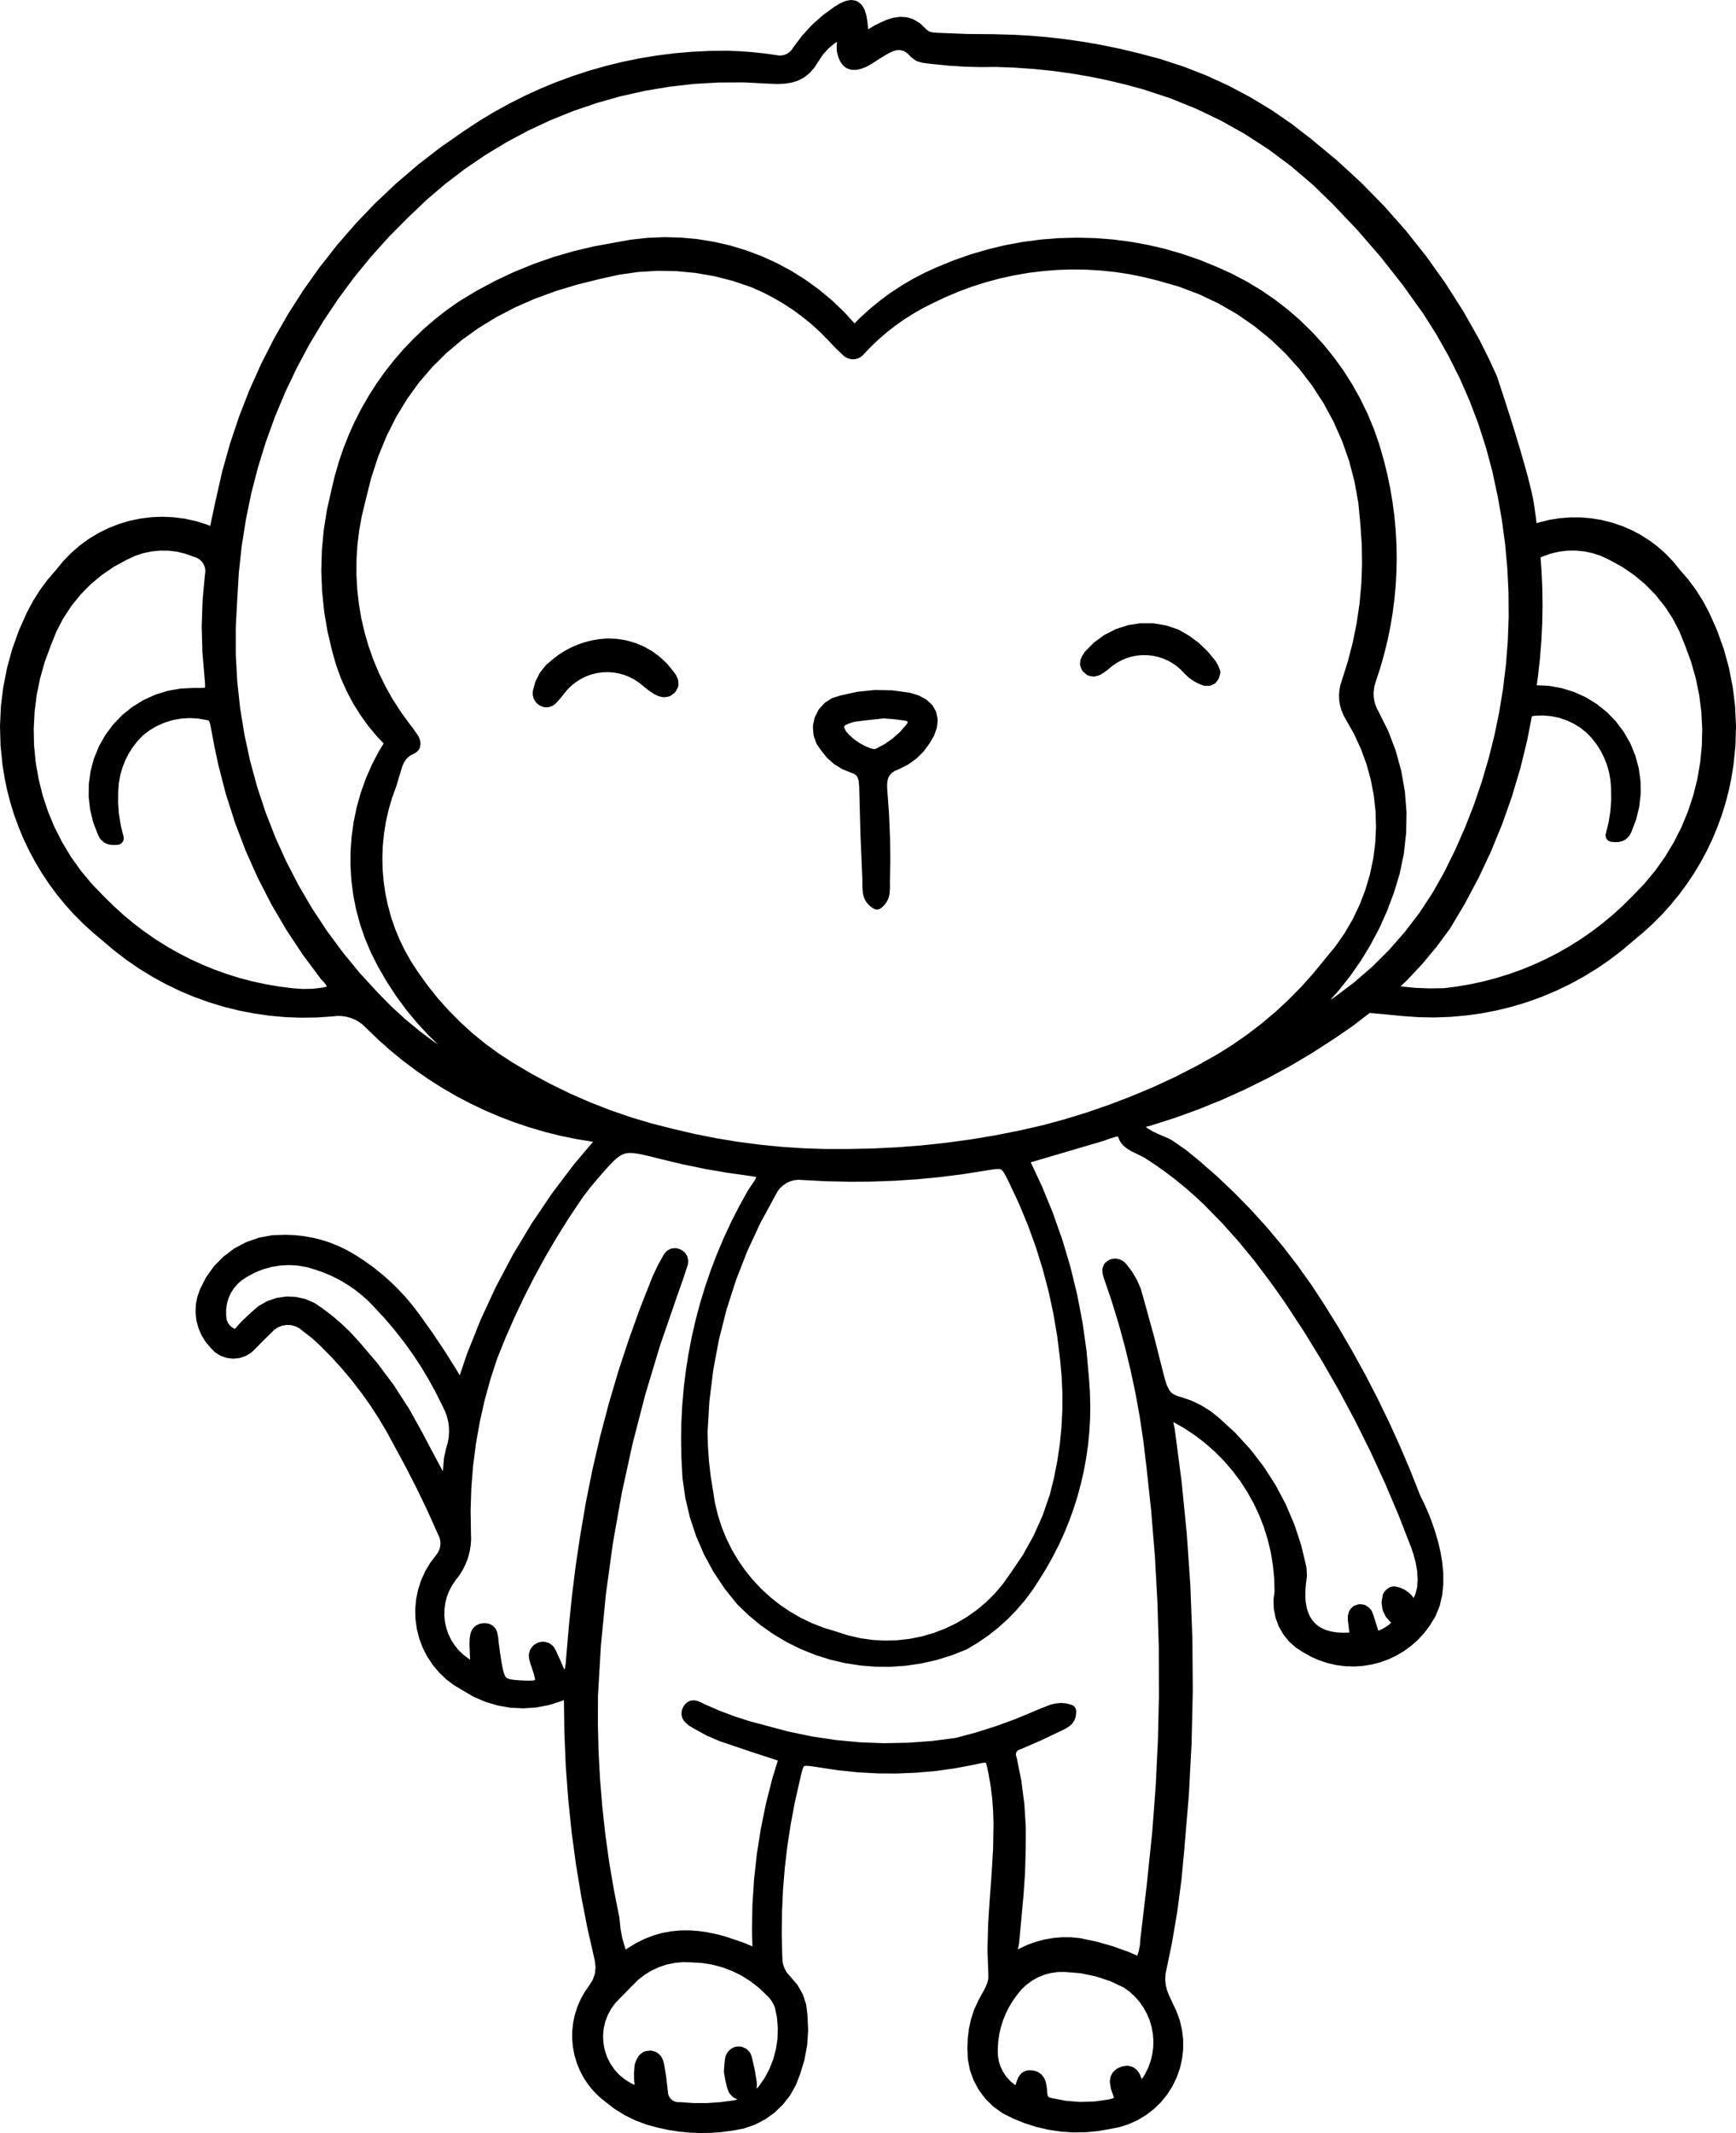 <svg viewBox="73.376 67.308 53.248 65.39" height="65.390mm" width="53.248mm" xmlns:xlink="http://www.w3.org/1999/xlink" xmlns="http://www.w3.org/2000/svg">
    <path d="M123.124,96.444L122.75,96.73L122.741,96.737L122.354,97.002L122.345,97.007L121.946,97.251L121.937,97.257L121.527,97.48L121.518,97.484L121.097,97.686L121.088,97.69L120.659,97.869L120.649,97.873L120.211,98.03L120.201,98.033L119.756,98.167L119.746,98.17L119.294,98.281L119.285,98.283L118.827,98.372L118.817,98.374L118.354,98.438L118.344,98.439L117.878,98.48L117.868,98.481L117.398,98.498L117.388,98.499L116.917,98.491L116.907,98.491L116.434,98.459L116.428,98.458L115.998,98.417L115.388,98.362L114.879,98.751L114.871,98.758L114.279,99.165L114.274,99.167L113.625,99.586L113.619,99.59L112.956,99.983L112.949,99.987L112.272,100.355L112.265,100.358L111.575,100.7L111.568,100.703L110.866,101.02L110.859,101.023L110.145,101.312L110.138,101.315L109.413,101.578L109.406,101.58L108.67,101.815L108.657,101.819L108.561,101.843L108.521,101.854L108.592,101.91L108.732,101.991L108.889,102.066L109.19,102.196L109.199,102.2L109.288,102.244L109.314,102.258L109.747,102.555L109.76,102.565L110.166,102.898L110.172,102.902L110.718,103.381L110.724,103.387L111.25,103.886L111.255,103.892L111.762,104.41L111.767,104.416L112.253,104.954L112.258,104.959L112.723,105.515L112.728,105.521L113.171,106.095L113.175,106.101L113.597,106.692L113.601,106.698L114,107.306L114.002,107.31L114.434,108.005L114.437,108.01L114.849,108.715L114.851,108.72L115.246,109.436L115.248,109.44L115.624,110.166L115.625,110.17L115.983,110.905L115.985,110.91L116.323,111.654L116.325,111.659L116.645,112.411L116.646,112.416L116.942,113.166L116.993,113.265L116.996,113.27L117.056,113.395L117.058,113.399L117.133,113.566L117.136,113.571L117.221,113.774L117.223,113.78L117.312,114.014L117.314,114.021L117.402,114.281L117.405,114.29L117.486,114.571L117.489,114.582L117.559,114.879L117.561,114.891L117.613,115.199L117.615,115.214L117.645,115.528L117.646,115.546L117.647,115.861L117.646,115.882L117.614,116.193L117.61,116.219L117.539,116.521L117.53,116.549L117.415,116.836L117.4,116.867L117.236,117.134L117.225,117.15L117.065,117.363L117.052,117.378L116.875,117.57L116.861,117.584L116.669,117.754L116.655,117.766L116.45,117.916L116.434,117.927L116.216,118.056L116.2,118.065L115.973,118.172L115.955,118.179L115.72,118.264L115.703,118.27L115.461,118.333L115.443,118.336L115.196,118.376L115.177,118.378L114.928,118.395L114.909,118.395L114.658,118.388L114.639,118.387L114.389,118.356L114.37,118.353L114.122,118.298L114.103,118.293L113.858,118.213L113.84,118.207L113.601,118.102L113.584,118.093L113.352,117.963L113.341,117.957L113.127,117.818L113.102,117.798L112.917,117.631L112.896,117.607L112.742,117.415L112.725,117.388L112.604,117.175L112.591,117.146L112.506,116.916L112.498,116.886L112.45,116.645L112.446,116.612L112.438,116.363L112.439,116.331L112.47,116.093L112.459,115.699L112.419,115.287L112.352,114.883L112.26,114.503L112.139,114.115L111.996,113.75L111.829,113.395L111.628,113.037L111.416,112.71L111.181,112.397L110.914,112.089L110.635,111.808L110.334,111.542L110.011,111.297L109.674,111.076L109.365,110.902L109.378,110.973L109.404,111.09L109.407,111.107L109.616,112.701L109.617,112.707L109.776,114.306L109.777,114.312L109.888,115.915L109.888,115.921L109.949,117.525L109.95,117.532L109.962,119.138L109.962,119.144L109.925,120.749L109.925,120.755L109.84,122.36L109.839,122.366L109.705,123.969L109.705,123.971L109.614,124.939L109.613,124.946L109.486,125.911L109.485,125.918L109.322,126.877L109.321,126.884L109.125,127.822L109.117,127.991L109.133,128.161L109.173,128.325L109.239,128.488L109.347,128.721L109.457,128.952L109.464,128.97L109.559,129.233L109.566,129.255L109.629,129.525L109.633,129.547L109.666,129.821L109.667,129.844L109.667,130.119L109.666,130.142L109.635,130.414L109.631,130.436L109.57,130.705L109.563,130.727L109.471,130.988L109.462,131.009L109.339,131.26L109.328,131.281L109.176,131.516L109.163,131.534L108.987,131.749L108.972,131.766L108.773,131.958L108.756,131.972L108.538,132.139L108.52,132.152L108.285,132.293L108.265,132.304L108.014,132.418L107.992,132.427L107.729,132.512L107.707,132.518L107.432,132.572L107.428,132.573L107.063,132.637L107.047,132.639L106.681,132.673L106.665,132.674L106.298,132.678L106.282,132.678L105.917,132.653L105.901,132.651L105.539,132.597L105.523,132.594L105.166,132.511L105.15,132.506L104.8,132.395L104.785,132.389L104.443,132.249L104.429,132.242L104.144,132.099L104.118,132.083L103.863,131.901L103.839,131.881L103.617,131.665L103.597,131.642L103.411,131.396L103.395,131.371L103.249,131.099L103.236,131.072L103.131,130.78L103.123,130.75L103.063,130.442L103.06,130.411L103.049,130.092L103.049,130.078L103.059,129.802L103.06,129.785L103.094,129.512L103.097,129.494L103.156,129.225L103.161,129.207L103.245,128.944L103.253,128.921L103.388,128.629L103.394,128.616L103.552,128.329L103.614,128.205L103.663,128.082L103.689,127.974L103.693,127.866L103.664,127.096L103.664,127.083L103.685,126.306L103.685,126.299L103.734,125.521L103.735,125.52L103.792,124.746L103.792,124.746L103.837,123.978L103.85,123.201L103.838,122.831L103.838,122.831L103.81,122.443L103.763,122.064L103.697,121.687L103.659,121.506L103.63,121.391L103.61,121.343L103.562,121.344L103.435,121.365L103.252,121.407L103.244,121.409L102.666,121.517L102.656,121.519L102.074,121.599L102.064,121.6L101.479,121.652L101.47,121.652L100.884,121.676L100.874,121.677L100.288,121.673L100.278,121.672L99.692,121.64L99.682,121.639L99.098,121.579L99.088,121.578L98.282,121.456L98.136,121.44L98.058,121.444L98.04,121.451L98.027,121.465L97.996,121.538L97.951,121.696L97.752,122.579L97.628,123.24L97.526,123.905L97.448,124.572L97.393,125.242L97.363,125.906L97.354,126.585L97.354,126.585L97.37,127.254L97.378,127.45L97.424,127.616L97.503,127.768L97.628,127.916L97.822,128.139L97.845,128.171L97.99,128.426L98.006,128.461L98.098,128.739L98.106,128.778L98.142,129.072L98.143,129.086L98.164,129.527L98.164,129.55L98.135,129.989L98.132,130.012L98.053,130.444L98.047,130.467L97.918,130.889L97.914,130.902L97.792,131.216L97.78,131.242L97.618,131.53L97.601,131.554L97.4,131.812L97.381,131.834L97.146,132.06L97.125,132.079L96.86,132.269L96.835,132.284L96.545,132.435L96.518,132.446L96.206,132.554L96.177,132.562L95.847,132.624L95.836,132.625L95.517,132.667L95.505,132.669L95.185,132.692L95.174,132.692L94.854,132.697L94.842,132.697L94.522,132.684L94.511,132.683L94.192,132.652L94.181,132.65L93.864,132.601L93.853,132.598L93.54,132.53L93.529,132.528L93.219,132.442L93.202,132.437L92.875,132.315L92.856,132.307L92.544,132.153L92.527,132.144L92.231,131.96L92.214,131.948L91.938,131.735L91.933,131.731L91.754,131.584L91.739,131.57L91.577,131.407L91.564,131.393L91.42,131.215L91.408,131.199L91.282,131.009L91.272,130.992L91.166,130.79L91.157,130.772L91.071,130.56L91.064,130.541L90.999,130.32L90.994,130.301L90.951,130.074L90.948,130.054L90.927,129.823L90.926,129.804L90.929,129.574L90.93,129.554L90.955,129.326L90.958,129.307L91.005,129.083L91.01,129.064L91.079,128.847L91.086,128.828L91.176,128.618L91.185,128.601L91.295,128.399L91.306,128.382L91.436,128.194L91.555,128.007L91.621,127.819L91.644,127.62L91.618,127.403L91.399,126.44L91.397,126.435L91.206,125.453L91.205,125.447L91.042,124.461L91.041,124.455L90.908,123.464L90.908,123.458L90.805,122.464L90.804,122.458L90.731,121.461L90.73,121.456L90.688,120.456L90.687,120.45L90.674,119.464L90.667,119.428L90.66,119.429L90.616,119.449L90.597,119.456L90.233,119.573L90.209,119.579L89.839,119.649L89.815,119.652L89.442,119.678L89.418,119.678L89.045,119.659L89.021,119.657L88.653,119.594L88.63,119.588L88.271,119.481L88.249,119.473L87.903,119.323L87.881,119.312L87.552,119.118L87.551,119.118L87.308,118.973L87.289,118.96L87.065,118.79L87.049,118.775L86.847,118.582L86.832,118.565L86.654,118.352L86.641,118.334L86.487,118.102L86.475,118.083L86.348,117.834L86.339,117.814L86.24,117.551L86.233,117.529L86.164,117.254L86.159,117.233L86.121,116.952L86.119,116.929L86.113,116.648L86.113,116.626L86.138,116.348L86.142,116.326L86.197,116.053L86.203,116.032L86.288,115.767L86.296,115.747L86.411,115.492L86.421,115.472L86.564,115.23L86.577,115.212L86.746,114.989L86.805,114.909L86.842,114.835L86.87,114.753L86.883,114.676L86.885,114.591L86.875,114.514L86.852,114.431L86.81,114.342L86.809,114.339L86.494,113.638L86.495,113.638L86.166,112.953L85.816,112.269L85.228,111.184L84.983,110.774L84.731,110.387L84.459,110.005L84.168,109.627L83.867,109.268L83.557,108.926L83.228,108.591L82.967,108.347L82.683,108.126L82.681,108.125L82.556,108.026L82.435,107.965L82.305,107.931L82.168,107.925L82.034,107.947L81.907,107.996L81.794,108.069L81.682,108.182L81.679,108.184L81.443,108.413L81.217,108.646L81.212,108.651L81.098,108.76L81.063,108.787L80.93,108.867L80.89,108.885L80.742,108.934L80.698,108.943L80.542,108.959L80.497,108.958L80.34,108.937L80.297,108.926L80.151,108.873L80.111,108.853L79.981,108.769L79.947,108.74L79.837,108.627L79.827,108.616L79.688,108.45L79.671,108.427L79.561,108.246L79.547,108.219L79.466,108.026L79.457,107.999L79.404,107.797L79.398,107.769L79.375,107.561L79.375,107.532L79.382,107.322L79.385,107.292L79.424,107.084L79.432,107.056L79.502,106.852L79.513,106.827L79.69,106.477L79.706,106.45L79.931,106.137L79.951,106.113L80.219,105.841L80.242,105.821L80.545,105.593L80.571,105.577L80.906,105.397L80.934,105.385L81.294,105.258L81.323,105.25L81.702,105.178L81.733,105.174L82.126,105.162L82.141,105.162L82.408,105.172L82.421,105.173L82.687,105.201L82.7,105.203L82.961,105.25L82.975,105.252L83.232,105.316L83.246,105.32L83.499,105.402L83.511,105.407L83.758,105.506L83.77,105.512L84.01,105.627L84.022,105.634L84.254,105.767L84.264,105.772L84.542,105.952L84.55,105.958L84.819,106.15L84.827,106.157L85.085,106.363L85.093,106.369L85.34,106.587L85.348,106.594L85.584,106.825L85.591,106.832L85.816,107.073L85.823,107.081L86.036,107.334L86.042,107.342L86.242,107.605L86.245,107.61L86.63,108.15L86.634,108.155L87.003,108.705L87.007,108.71L87.36,109.271L87.363,109.276L87.478,109.47L87.694,108.828L87.698,108.817L88.111,107.784L88.115,107.774L88.582,106.765L88.587,106.755L89.107,105.774L89.112,105.765L89.685,104.813L89.69,104.804L90.314,103.883L90.32,103.875L90.993,102.987L91,102.979L91.566,102.311L91.562,102.31L91.078,102.231L91.07,102.23L90.592,102.132L90.583,102.131L90.111,102.014L90.104,102.011L89.637,101.875L89.629,101.873L89.168,101.719L89.161,101.717L88.708,101.544L88.7,101.541L88.255,101.351L88.248,101.348L87.811,101.139L87.804,101.136L87.375,100.911L87.368,100.907L86.948,100.664L86.941,100.66L86.532,100.4L86.525,100.396L86.126,100.119L86.12,100.114L85.731,99.822L85.725,99.817L85.348,99.508L85.342,99.503L84.977,99.179L84.971,99.173L84.506,98.724L84.393,98.64L84.268,98.569L84.139,98.515L84.003,98.477L83.862,98.456L83.724,98.452L83.565,98.468L83.559,98.468L83.086,98.5L83.076,98.5L82.605,98.506L82.594,98.506L82.125,98.488L82.115,98.487L81.649,98.446L81.639,98.444L81.177,98.378L81.167,98.377L80.71,98.288L80.7,98.286L80.249,98.174L80.239,98.171L79.794,98.036L79.784,98.033L79.347,97.875L79.337,97.872L78.908,97.692L78.899,97.688L78.479,97.486L78.47,97.482L78.061,97.258L78.052,97.253L77.653,97.008L77.644,97.003L77.257,96.737L77.249,96.731L76.875,96.444L76.867,96.438L76.508,96.133L76.209,95.883L76.202,95.876L75.916,95.614L75.909,95.607L75.637,95.333L75.63,95.326L75.373,95.039L75.367,95.031L75.123,94.733L75.117,94.726L74.889,94.417L74.883,94.409L74.67,94.09L74.665,94.082L74.467,93.753L74.462,93.745L74.28,93.407L74.276,93.399L74.11,93.053L74.106,93.044L73.957,92.69L73.954,92.681L73.821,92.32L73.817,92.311L73.702,91.942L73.7,91.934L73.602,91.56L73.599,91.55L73.519,91.17L73.518,91.161L73.456,90.776L73.454,90.765L73.394,90.178L73.393,90.163L73.376,89.575L73.376,89.56L73.403,88.974L73.404,88.959L73.475,88.377L73.478,88.363L73.591,87.789L73.594,87.774L73.75,87.209L73.755,87.195L73.953,86.641L73.959,86.627L74.199,86.088L74.206,86.075L74.388,85.734L74.395,85.722L74.601,85.396L74.609,85.384L74.839,85.075L74.849,85.063L75.098,84.776L75.313,84.513L75.324,84.5L75.558,84.26L75.571,84.248L75.822,84.031L75.834,84.021L76.1,83.828L76.115,83.818L76.395,83.65L76.409,83.643L76.701,83.499L76.716,83.492L77.018,83.374L77.033,83.369L77.343,83.276L77.359,83.272L77.676,83.206L77.692,83.204L78.013,83.164L78.03,83.162L78.355,83.149L78.372,83.149L78.698,83.165L78.714,83.166L79.04,83.208L79.057,83.211L79.381,83.283L79.397,83.287L79.717,83.387L79.733,83.393L79.825,83.43L79.886,83.136L79.886,83.135L79.999,82.609L80,82.607L80.193,81.756L80.196,81.746L80.431,80.91L80.434,80.9L80.709,80.08L80.712,80.07L81.026,79.266L81.03,79.257L81.382,78.471L81.387,78.462L81.777,77.696L81.781,77.688L82.208,76.943L82.213,76.934L82.675,76.211L82.681,76.203L83.178,75.503L83.184,75.496L83.714,74.821L83.721,74.813L84.285,74.164L84.291,74.157L84.887,73.535L84.895,73.528L85.522,72.936L85.529,72.929L86.187,72.367L86.194,72.36L86.882,71.829L86.89,71.823L87.606,71.324L87.611,71.321L88.055,71.029L88.061,71.024L88.515,70.75L88.521,70.747L88.984,70.491L88.991,70.487L89.463,70.25L89.47,70.246L89.949,70.027L89.956,70.024L90.443,69.823L90.45,69.821L90.944,69.639L90.951,69.637L91.452,69.474L91.459,69.471L91.965,69.328L91.972,69.326L92.484,69.201L92.491,69.2L93.007,69.095L93.015,69.093L93.535,69.008L93.542,69.007L94.066,68.941L94.074,68.94L94.601,68.895L94.608,68.895L95.138,68.869L95.146,68.869L95.677,68.864L95.687,68.864L96.054,68.878L96.061,68.878L96.427,68.904L96.434,68.905L96.799,68.943L96.805,68.944L97.168,68.994L97.172,68.995L97.264,69.009L97.34,69.008L97.414,68.995L97.482,68.972L97.549,68.936L97.606,68.892L97.659,68.835L97.711,68.758L97.717,68.75L97.971,68.411L97.983,68.396L98.269,68.085L98.282,68.071L98.596,67.79L98.612,67.777L98.953,67.527L98.967,67.518L99.128,67.419L99.151,67.407L99.288,67.347L99.331,67.333L99.445,67.312L99.484,67.308L99.519,67.311L99.612,67.328L99.65,67.339L99.698,67.366L99.773,67.423L99.802,67.45L99.823,67.48L99.881,67.578L99.9,67.62L99.944,67.76L99.95,67.786L99.981,67.968L99.982,67.979L100.007,68.205L100.171,68.106L100.183,68.1L100.361,68.009L100.371,68.004L100.547,67.926L100.566,67.918L100.741,67.862L100.771,67.855L100.943,67.827L100.985,67.824L101.156,67.833L101.207,67.841L101.376,67.895L101.422,67.916L101.59,68.021L101.625,68.048L101.785,68.205L101.871,68.271L101.976,68.301L102.125,68.314L103.087,68.351L103.087,68.35L103.896,68.357L103.899,68.358L104.441,68.373L104.447,68.373L104.988,68.403L104.994,68.404L105.534,68.45L105.54,68.451L106.078,68.513L106.084,68.514L106.619,68.592L106.625,68.593L107.159,68.686L107.165,68.687L107.695,68.796L107.701,68.797L108.229,68.922L108.233,68.923L108.955,69.113L108.966,69.117L109.673,69.347L109.684,69.351L110.375,69.621L110.386,69.625L111.06,69.935L111.07,69.94L111.726,70.287L111.736,70.293L112.371,70.678L112.381,70.684L112.994,71.105L113.003,71.112L113.592,71.569L113.597,71.573L114.37,72.212L114.378,72.219L115.115,72.896L115.123,72.903L115.823,73.616L115.83,73.624L116.492,74.372L116.499,74.38L117.12,75.162L117.126,75.17L117.707,75.983L117.712,75.992L118.251,76.836L118.256,76.845L118.75,77.717L118.755,77.726L119.024,78.263L119.027,78.269L119.282,78.821L119.291,78.842L119.514,79.521L119.515,79.522L119.69,80.07L119.691,80.071L119.787,80.377L119.788,80.379L119.983,81.021L119.984,81.024L120.168,81.662L120.169,81.665L120.25,81.964L120.25,81.967L120.32,82.246L120.321,82.25L120.378,82.5L120.38,82.506L120.421,82.721L120.423,82.731L120.484,83.159L120.485,83.164L120.507,83.348L120.575,83.325L120.59,83.321L120.894,83.246L120.911,83.243L121.217,83.194L121.233,83.193L121.54,83.169L121.555,83.168L121.861,83.169L121.877,83.17L122.181,83.196L122.197,83.198L122.496,83.248L122.512,83.251L122.806,83.325L122.822,83.329L123.109,83.426L123.124,83.431L123.403,83.55L123.417,83.557L123.687,83.698L123.701,83.707L123.959,83.87L123.973,83.879L124.219,84.063L124.231,84.074L124.463,84.279L124.475,84.291L124.691,84.518L124.703,84.53L124.897,84.771L125.15,85.062L125.16,85.074L125.39,85.383L125.398,85.396L125.605,85.722L125.612,85.734L125.794,86.075L125.801,86.088L126.041,86.627L126.047,86.641L126.245,87.195L126.25,87.209L126.406,87.774L126.409,87.789L126.522,88.363L126.525,88.377L126.596,88.959L126.597,88.974L126.624,89.56L126.624,89.575L126.607,90.163L126.606,90.178L126.546,90.765L126.544,90.776L126.482,91.161L126.481,91.17L126.401,91.55L126.398,91.56L126.3,91.934L126.298,91.942L126.183,92.311L126.179,92.32L126.046,92.681L126.043,92.69L125.894,93.044L125.89,93.053L125.724,93.399L125.72,93.407L125.538,93.745L125.533,93.753L125.335,94.082L125.33,94.09L125.117,94.409L125.111,94.417L124.883,94.726L124.877,94.733L124.633,95.031L124.627,95.039L124.37,95.326L124.363,95.333L124.091,95.607L124.084,95.614L123.798,95.876L123.791,95.883L123.492,96.133L123.132,96.438L123.124,96.444zM81.971,106.103L81.709,106.146L81.446,106.219L81.191,106.322L80.949,106.453L80.796,106.552L80.666,106.666L80.55,106.801L80.459,106.943L80.388,107.099L80.338,107.267L80.313,107.436L80.312,107.623L80.327,107.763L80.376,107.877L80.455,107.971L80.556,108.037L80.574,108.041L80.577,108.041L80.584,108.037L80.607,108.019L80.693,107.919L80.697,107.915L80.796,107.808L80.806,107.798L81.073,107.547L81.08,107.541L81.288,107.361L81.319,107.339L81.552,107.206L81.586,107.191L81.835,107.104L81.872,107.096L82.131,107.057L82.167,107.055L82.429,107.064L82.465,107.069L82.723,107.126L82.759,107.138L83.005,107.244L83.038,107.262L83.266,107.416L83.274,107.423L83.567,107.645L83.577,107.652L83.856,107.892L83.865,107.9L84.129,108.155L84.137,108.164L84.386,108.435L84.39,108.44L84.939,109.082L84.948,109.092L85.453,109.768L85.46,109.779L85.919,110.488L85.926,110.5L86.336,111.238L86.339,111.243L86.542,111.631L86.96,112.411L86.994,112.011L86.998,111.985L87.055,111.722L87.059,111.708L87.108,111.541L87.138,111.379L87.15,111.221L87.146,111.062L87.126,110.904L87.089,110.746L87.035,110.591L86.962,110.437L86.753,110.016L86.535,109.616L86.292,109.211L86.037,108.823L85.771,108.454L85.479,108.082L85.184,107.734L84.862,107.387L84.67,107.189L84.47,107.01L84.258,106.843L84.028,106.686L83.805,106.553L83.556,106.427L83.308,106.321L83.042,106.228L82.781,106.152L82.51,106.105L82.24,106.089L81.971,106.103zM105.825,127.762L105.613,127.791L105.408,127.846L105.212,127.925L105.03,128.027L104.857,128.155L104.703,128.301L104.567,128.469L104.432,128.659L104.316,128.853L104.223,129.042L104.137,129.256L104.072,129.468L104.024,129.683L103.993,129.906L103.98,130.125L103.984,130.319L104.013,130.496L104.066,130.665L104.143,130.822L104.243,130.971L104.362,131.103L104.501,131.218L104.52,131.229L104.541,131.177L104.567,131.094L104.574,131.078L104.609,130.995L104.636,130.95L104.687,130.886L104.714,130.857L104.758,130.83L104.834,130.793L104.872,130.78L104.922,130.774L105.034,130.775L105.073,130.78L105.092,130.785L105.181,130.813L105.217,130.829L105.236,130.841L105.301,130.888L105.331,130.914L105.346,130.932L105.391,130.994L105.415,131.036L105.444,131.108L105.457,131.15L105.485,131.313L105.487,131.33L105.5,131.486L105.512,131.553L105.529,131.582L105.555,131.603L105.613,131.622L106.06,131.709L106.509,131.745L106.96,131.73L107.409,131.664L107.512,131.633L107.544,131.614L107.544,131.612L107.519,131.536L107.457,131.365L107.447,131.326L107.42,131.145L107.418,131.105L107.421,131.083L107.435,131L107.445,130.962L107.455,130.94L107.493,130.866L107.515,130.833L107.537,130.81L107.605,130.748L107.637,130.724L107.658,130.713L107.762,130.667L107.814,130.652L107.923,130.636L107.962,130.634L108,130.639L108.084,130.66L108.121,130.673L108.157,130.695L108.222,130.744L108.251,130.77L108.264,130.787L108.314,130.857L108.334,130.892L108.401,131.043L108.496,130.895L108.593,130.7L108.666,130.502L108.718,130.292L108.748,130.078L108.754,129.864L108.737,129.65L108.695,129.43L108.633,129.225L108.548,129.027L108.444,128.842L108.319,128.666L108.176,128.505L108.02,128.363L107.845,128.236L107.425,128.04L106.978,127.893L106.518,127.799L106.048,127.76L105.825,127.762zM92.118,128.894L92.016,129.085L91.939,129.291L91.891,129.506L91.873,129.722L91.885,129.943L91.927,130.161L92,130.376L92.099,130.572L92.225,130.754L92.369,130.912L92.537,131.051L92.725,131.168L92.842,131.221L92.829,131.106L92.827,131.087L92.823,130.867L92.824,130.848L92.84,130.628L92.851,130.577L92.888,130.472L92.904,130.438L92.958,130.346L92.981,130.314L93.009,130.289L93.089,130.227L93.123,130.207L93.16,130.193L93.183,130.188L93.301,130.171L93.34,130.17L93.386,130.178L93.477,130.206L93.514,130.221L93.553,130.249L93.618,130.307L93.645,130.336L93.661,130.361L93.703,130.44L93.719,130.483L93.743,130.573L93.747,130.592L93.811,130.99L93.812,130.999L93.859,131.399L93.86,131.404L93.868,131.492L93.888,131.556L93.922,131.616L93.966,131.666L94.021,131.707L94.081,131.735L94.145,131.75L94.236,131.751L94.246,131.752L94.659,131.779L95.067,131.779L95.476,131.751L95.874,131.698L96,131.667L95.902,131.623L95.868,131.603L95.838,131.577L95.764,131.497L95.74,131.465L95.722,131.429L95.685,131.326L95.678,131.305L95.625,131.085L95.623,131.074L95.583,130.852L95.58,130.801L95.595,130.6L95.595,130.596L95.61,130.445L95.614,130.42L95.63,130.348L95.643,130.311L95.652,130.292L95.688,130.229L95.724,130.184L95.777,130.134L95.808,130.11L95.828,130.099L95.894,130.067L95.931,130.054L95.977,130.047L96.068,130.046L96.107,130.049L96.149,130.062L96.233,130.098L96.268,130.117L96.301,130.145L96.363,130.211L96.387,130.243L96.406,130.283L96.436,130.369L96.442,130.39L96.523,130.746L96.526,130.757L96.585,131.118L96.588,131.145L96.591,131.255L96.586,131.307L96.579,131.341L96.641,131.281L96.823,131.02L96.975,130.735L97.093,130.436L97.178,130.119L97.224,129.802L97.234,129.482L97.207,129.157L97.144,128.847L97.099,128.744L97.038,128.641L96.962,128.543L96.869,128.451L96.634,128.229L96.379,128.034L96.114,127.869L95.827,127.728L95.533,127.618L95.226,127.536L94.917,127.486L94.584,127.466L94.327,127.459L94.074,127.481L93.829,127.532L93.593,127.609L93.364,127.715L93.151,127.845L92.951,128L92.762,128.187L92.591,128.363L92.59,128.365L92.412,128.545L92.248,128.715L92.118,128.894zM119.272,97.29L119.657,97.171L120.049,97.031L120.422,96.878L120.796,96.707L121.15,96.525L121.508,96.321L121.854,96.104L122.192,95.87L122.514,95.626L122.827,95.367L123.138,95.085L123.431,94.795L123.805,94.409L124.146,93.999L124.449,93.571L124.718,93.125L124.956,92.654L125.15,92.184L125.313,91.69L125.437,91.197L125.526,90.678L125.576,90.162L125.588,89.655L125.561,89.132L125.495,88.615L125.39,88.102L125.244,87.589L125.058,87.086L124.885,86.658L124.676,86.258L124.432,85.887L124.15,85.537L123.839,85.221L123.496,84.934L123.125,84.682L122.72,84.461L122.482,84.351L122.229,84.266L121.975,84.212L121.715,84.186L121.455,84.188L121.196,84.219L120.94,84.28L120.687,84.37L120.628,84.398L120.659,84.801L120.659,84.808L120.683,85.337L120.683,85.343L120.69,85.873L120.69,85.879L120.681,86.408L120.68,86.415L120.655,86.943L120.654,86.949L120.612,87.477L120.612,87.483L120.554,88.01L120.554,88.016L120.512,88.315L120.863,88.331L120.888,88.334L121.259,88.399L121.283,88.405L121.64,88.515L121.664,88.524L122.003,88.677L122.025,88.689L122.342,88.883L122.363,88.897L122.654,89.131L122.673,89.148L122.935,89.418L122.951,89.438L123.179,89.743L123.193,89.764L123.381,90.095L123.392,90.118L123.534,90.467L123.542,90.491L123.639,90.852L123.644,90.876L123.694,91.245L123.696,91.27L123.7,91.642L123.698,91.667L123.656,92.038L123.651,92.063L123.562,92.428L123.554,92.452L123.416,92.808L123.406,92.831L123.364,92.91L123.342,92.942L123.326,92.959L123.256,93.026L123.226,93.05L123.204,93.062L123.154,93.086L123.114,93.1L123.049,93.115L123.014,93.12L122.934,93.125L122.907,93.124L122.808,93.116L122.769,93.109L122.732,93.095L122.699,93.074L122.671,93.046L122.648,93.014L122.633,92.977L122.625,92.938L122.625,92.899L122.63,92.869L122.716,92.521L122.772,92.167L122.797,91.813L122.791,91.45L122.771,91.215L122.729,90.979L122.665,90.753L122.578,90.532L122.473,90.324L122.346,90.124L122.199,89.935L122.037,89.766L121.846,89.615L121.64,89.489L121.421,89.387L121.194,89.312L120.958,89.263L120.716,89.241L120.479,89.247L120.363,89.264L120.221,89.996L120.219,90.006L120.008,90.867L120.005,90.876L119.751,91.725L119.749,91.734L119.454,92.569L119.45,92.578L119.114,93.397L119.11,93.406L118.734,94.208L118.729,94.217L118.313,95L118.309,95.009L117.854,95.772L117.842,95.788L117.441,96.331L117.434,96.34L117.002,96.857L116.995,96.866L116.534,97.357L116.525,97.366L116.334,97.546L116.361,97.55L116.803,97.592L117.23,97.608L117.671,97.601L118.066,97.551L118.479,97.48L118.873,97.395L119.272,97.29zM78.02,84.213L77.763,84.268L77.52,84.349L77.272,84.463L76.871,84.682L76.5,84.935L76.156,85.221L75.845,85.538L75.564,85.886L75.319,86.26L75.11,86.658L74.938,87.087L74.751,87.59L74.606,88.104L74.501,88.617L74.437,89.13L74.41,89.656L74.421,90.164L74.472,90.685L74.562,91.197L74.685,91.69L74.849,92.187L75.043,92.655L75.281,93.124L75.551,93.572L75.857,94.002L76.196,94.409L76.571,94.795L76.869,95.089L77.175,95.367L77.488,95.626L77.81,95.87L78.148,96.104L78.494,96.321L78.852,96.525L79.206,96.707L79.58,96.878L79.953,97.031L80.345,97.171L80.729,97.291L81.129,97.395L81.522,97.48L81.936,97.551L82.34,97.602L82.664,97.626L82.977,97.619L83.297,97.579L83.402,97.555L83.388,97.525L83.327,97.435L83.238,97.342L83.222,97.324L82.677,96.594L82.67,96.585L82.168,95.828L82.162,95.818L81.703,95.036L81.698,95.026L81.283,94.22L81.278,94.21L80.909,93.382L80.905,93.372L80.582,92.524L80.579,92.513L80.303,91.647L80.3,91.637L80.072,90.755L80.07,90.746L79.949,90.171L79.948,90.167L79.84,89.591L79.84,89.591L79.817,89.487L79.787,89.41L79.782,89.404L79.776,89.399L79.76,89.392L79.711,89.381L79.447,89.335L79.186,89.321L78.927,89.337L78.674,89.383L78.425,89.46L78.189,89.563L77.964,89.696L77.758,89.854L77.597,90.022L77.452,90.208L77.321,90.414L77.218,90.617L77.13,90.843L77.066,91.068L77.023,91.303L77.004,91.539L76.999,91.903L77.023,92.252L77.08,92.61L77.166,92.958L77.172,92.997L77.17,93.037L77.16,93.075L77.143,93.11L77.119,93.142L77.09,93.168L77.056,93.188L77.018,93.201L76.985,93.206L76.886,93.212L76.858,93.212L76.778,93.207L76.745,93.201L76.681,93.186L76.641,93.171L76.59,93.146L76.557,93.126L76.539,93.11L76.469,93.043L76.443,93.013L76.433,92.995L76.39,92.915L76.379,92.892L76.242,92.536L76.234,92.512L76.145,92.147L76.14,92.122L76.098,91.751L76.096,91.727L76.1,91.354L76.102,91.33L76.152,90.961L76.157,90.936L76.253,90.575L76.262,90.551L76.404,90.203L76.415,90.18L76.602,89.849L76.616,89.827L76.844,89.522L76.86,89.503L77.122,89.232L77.141,89.215L77.432,88.982L77.453,88.968L77.77,88.773L77.792,88.762L78.131,88.608L78.154,88.6L78.511,88.489L78.535,88.483L78.906,88.418L78.931,88.415L79.312,88.397L79.322,88.397L79.509,88.398L79.625,88.394L79.663,88.386L79.667,88.357L79.664,88.247L79.584,87.293L79.583,87.282L79.563,86.512L79.563,86.5L79.589,85.73L79.589,85.718L79.66,84.95L79.661,84.942L79.675,84.833L79.669,84.744L79.647,84.662L79.608,84.582L79.559,84.516L79.493,84.456L79.42,84.412L79.054,84.281L78.799,84.22L78.541,84.189L78.28,84.187L78.02,84.213zM103.824,103.159L102.926,103.301L102.92,103.302L102.228,103.39L102.222,103.391L101.527,103.458L101.522,103.458L100.827,103.505L100.82,103.505L100.124,103.53L100.118,103.531L99.42,103.536L99.415,103.535L98.717,103.52L98.71,103.52L97.864,103.475L97.739,103.488L97.613,103.522L97.501,103.574L97.396,103.645L97.302,103.731L97.224,103.833L97.153,103.963L97.153,103.964L96.695,104.808L96.297,105.664L95.948,106.559L95.662,107.452L95.429,108.369L95.254,109.303L95.136,110.256L95.079,111.203L95.09,111.642L95.122,112.096L95.173,112.548L95.306,113.383L95.396,113.754L95.513,114.122L95.658,114.479L95.825,114.814L96.018,115.141L96.23,115.446L96.467,115.739L96.725,116.014L96.999,116.266L97.293,116.499L97.609,116.713L97.938,116.903L98.277,117.065L98.641,117.208L99.021,117.323L99.023,117.324L99.401,117.445L99.781,117.531L100.159,117.583L100.537,117.602L100.908,117.59L101.281,117.547L101.648,117.474L102.01,117.369L102.354,117.239L102.691,117.078L103.02,116.886L103.32,116.675L103.615,116.43L103.882,116.166L104.134,115.87L104.366,115.544L104.75,114.977L105.08,114.384L105.358,113.762L105.577,113.125L105.705,112.612L105.806,112.1L105.881,111.593L105.934,111.064L105.96,110.553L105.962,110.022L105.94,109.51L105.891,108.98L105.804,108.274L105.686,107.578L105.539,106.896L105.359,106.215L105.149,105.541L104.909,104.878L104.635,104.217L104.335,103.576L104.24,103.385L104.171,103.261L104.115,103.187L104.082,103.161L104.042,103.147L103.961,103.144L103.824,103.159zM98.981,68.633L98.792,68.789L98.627,68.969L98.482,69.185L98.363,69.369L98.345,69.393L98.215,69.54L98.189,69.564L98.048,69.676L98.015,69.697L97.861,69.775L97.829,69.789L97.659,69.84L97.629,69.846L97.442,69.873L97.42,69.875L97.213,69.882L97.199,69.882L96.97,69.874L96.967,69.874L96.195,69.834L95.421,69.837L94.661,69.881L93.907,69.967L93.16,70.092L92.413,70.259L91.695,70.461L90.97,70.708L90.274,70.987L89.588,71.307L88.924,71.661L88.265,72.059L87.64,72.484L87.029,72.95L86.454,73.441L85.888,73.981L85.302,74.571L84.747,75.188L84.226,75.827L83.744,76.479L83.283,77.169L82.862,77.872L82.481,78.584L82.125,79.331L81.81,80.084L81.531,80.853L81.292,81.625L81.084,82.429L80.92,83.224L80.79,84.048L80.702,84.86L80.652,85.699L80.608,86.532L80.608,87.375L80.653,88.196L80.741,89.013L80.873,89.827L81.045,90.625L81.262,91.422L81.517,92.195L81.818,92.968L82.151,93.706L82.532,94.444L82.943,95.146L83.397,95.835L83.896,96.51L84.417,97.143L84.985,97.761L85.386,98.167L85.801,98.547L86.241,98.912L86.69,99.247L86.812,99.329L86.544,99.071L86.536,99.063L86.181,98.68L86.173,98.671L85.84,98.269L85.833,98.26L85.523,97.838L85.517,97.829L85.23,97.39L85.225,97.38L84.963,96.925L84.958,96.916L84.754,96.512L84.749,96.499L84.574,96.085L84.569,96.073L84.423,95.652L84.419,95.639L84.304,95.21L84.3,95.197L84.214,94.764L84.212,94.751L84.156,94.315L84.154,94.301L84.127,93.863L84.126,93.85L84.128,93.411L84.129,93.397L84.16,92.96L84.162,92.947L84.222,92.512L84.225,92.498L84.314,92.067L84.317,92.054L84.436,91.629L84.44,91.616L84.588,91.198L84.593,91.185L84.771,90.776L84.776,90.764L84.982,90.365L84.989,90.353L85.144,90.098L84.962,89.91L84.953,89.899L84.687,89.582L84.678,89.57L84.436,89.236L84.428,89.225L84.21,88.875L84.203,88.863L84.01,88.499L84.004,88.486L83.836,88.109L83.831,88.096L83.689,87.708L83.685,87.694L83.571,87.294L83.569,87.286L83.426,86.685L83.423,86.672L83.32,86.065L83.319,86.052L83.256,85.441L83.255,85.428L83.231,84.815L83.231,84.802L83.248,84.188L83.249,84.175L83.305,83.563L83.307,83.551L83.403,82.943L83.406,82.93L83.542,82.328L83.542,82.326L83.644,81.897L83.647,81.887L83.769,81.466L83.771,81.457L83.913,81.043L83.916,81.034L84.077,80.629L84.081,80.62L84.26,80.224L84.265,80.215L84.463,79.829L84.467,79.821L84.684,79.445L84.688,79.437L84.922,79.071L84.927,79.063L85.178,78.71L85.184,78.702L85.452,78.361L85.458,78.354L85.742,78.025L85.748,78.019L86.048,77.704L86.055,77.697L86.37,77.396L86.377,77.389L86.708,77.103L86.715,77.097L87.061,76.826L87.068,76.82L87.428,76.566L87.44,76.558L87.983,76.229L87.992,76.224L88.55,75.925L88.559,75.92L89.131,75.65L89.141,75.646L89.726,75.407L89.736,75.403L90.332,75.194L90.342,75.191L90.949,75.013L90.958,75.011L91.575,74.864L91.585,74.862L92.209,74.748L92.21,74.748L92.713,74.657L92.726,74.655L93.23,74.6L93.244,74.599L93.746,74.578L93.76,74.578L94.26,74.591L94.273,74.592L94.769,74.638L94.783,74.64L95.273,74.72L95.286,74.722L95.769,74.833L95.782,74.837L96.256,74.98L96.268,74.985L96.732,75.159L96.744,75.164L97.195,75.369L97.208,75.375L97.645,75.61L97.657,75.617L98.079,75.882L98.089,75.889L98.495,76.183L98.505,76.191L98.892,76.513L98.902,76.522L99.268,76.873L99.278,76.882L99.587,77.222L99.773,77.035L99.781,77.028L100.071,76.765L100.079,76.759L100.382,76.512L100.39,76.505L100.706,76.274L100.714,76.269L101.041,76.055L101.049,76.049L101.387,75.852L101.396,75.847L101.744,75.667L101.753,75.663L102.11,75.5L102.117,75.498L102.625,75.29L102.635,75.286L103.15,75.105L103.16,75.103L103.682,74.95L103.691,74.947L104.218,74.822L104.229,74.82L104.76,74.723L104.771,74.721L105.306,74.651L105.316,74.65L105.853,74.608L105.863,74.608L106.401,74.594L106.412,74.594L106.95,74.607L106.96,74.607L107.498,74.648L107.508,74.649L108.043,74.718L108.053,74.719L108.585,74.816L108.595,74.818L109.123,74.941L109.133,74.944L109.655,75.096L109.665,75.099L110.18,75.278L110.19,75.282L110.698,75.489L110.705,75.492L111.164,75.7L111.175,75.706L111.618,75.939L111.627,75.944L112.054,76.201L112.064,76.208L112.474,76.488L112.483,76.495L112.875,76.797L112.883,76.805L113.256,77.128L113.264,77.136L113.617,77.48L113.625,77.488L113.957,77.852L113.965,77.86L114.275,78.242L114.282,78.251L114.571,78.65L114.578,78.66L114.843,79.076L114.849,79.086L115.091,79.517L115.096,79.527L115.314,79.973L115.319,79.984L115.511,80.443L115.515,80.455L115.681,80.927L115.684,80.938L115.823,81.422L115.825,81.429L115.927,81.842L115.929,81.849L116.015,82.264L116.017,82.271L116.087,82.688L116.088,82.696L116.144,83.115L116.145,83.123L116.184,83.542L116.185,83.55L116.208,83.971L116.209,83.978L116.217,84.399L116.217,84.407L116.209,84.828L116.209,84.834L116.186,85.255L116.185,85.263L116.146,85.682L116.145,85.689L116.091,86.107L116.09,86.115L116.02,86.531L116.019,86.538L115.933,86.952L115.931,86.959L115.83,87.37L115.828,87.377L115.711,87.785L115.709,87.792L115.578,88.192L115.579,88.192L115.54,88.319L115.518,88.436L115.508,88.559L115.513,88.675L115.532,88.798L115.562,88.909L115.606,89.021L115.67,89.141L115.672,89.146L115.952,89.709L115.96,89.727L116.183,90.311L116.188,90.329L116.354,90.929L116.358,90.947L116.465,91.559L116.468,91.578L116.517,92.196L116.518,92.215L116.507,92.837L116.505,92.856L116.436,93.477L116.433,93.496L116.303,94.112L116.298,94.129L116.132,94.674L116.127,94.686L115.927,95.219L115.923,95.23L115.69,95.749L115.685,95.76L115.42,96.261L115.415,96.272L115.12,96.756L115.113,96.767L114.788,97.232L114.78,97.243L114.426,97.688L114.418,97.697L114.18,97.96L114.314,97.874L114.896,97.436L115.457,96.952L115.983,96.428L116.468,95.875L116.916,95.288L117.32,94.673L117.684,94.026L118.016,93.351L118.313,92.674L118.583,91.985L118.824,91.28L119.033,90.572L119.213,89.856L119.362,89.134L119.479,88.413L119.568,87.676L119.625,86.946L119.651,86.213L119.646,85.466L119.61,84.735L119.542,83.988L119.443,83.252L119.315,82.524L119.314,82.524L119.153,81.769L118.956,81.033L118.725,80.314L118.454,79.599L118.149,78.903L117.813,78.232L117.434,77.56L117.028,76.919L116.397,76.038L115.716,75.174L115.001,74.35L114.249,73.559L113.63,72.959L112.977,72.403L112.292,71.892L111.564,71.42L110.823,71.004L110.051,70.635L109.25,70.313L108.427,70.043L107.883,69.896L107.32,69.763L107.32,69.762L106.766,69.65L106.2,69.555L105.63,69.478L105.068,69.42L105.068,69.421L104.491,69.381L103.928,69.36L103.451,69.365L103.443,69.364L102.966,69.352L102.959,69.352L102.482,69.321L102.475,69.321L102,69.273L101.998,69.273L101.844,69.256L101.84,69.255L101.687,69.236L101.655,69.229L101.516,69.188L101.479,69.173L101.455,69.158L101.342,69.075L101.315,69.052L101.241,68.974L101.18,68.923L101.123,68.886L101.077,68.865L100.973,68.842L100.871,68.849L100.757,68.883L100.633,68.941L100.487,69.026L100.343,69.115L100.165,69.232L100.154,69.239L99.964,69.348L99.938,69.36L99.807,69.411L99.778,69.42L99.666,69.445L99.622,69.45L99.526,69.45L99.487,69.446L99.465,69.44L99.384,69.415L99.348,69.399L99.323,69.383L99.255,69.331L99.226,69.303L99.212,69.286L99.157,69.206L99.137,69.169L99.093,69.063L99.084,69.037L99.049,68.903L99.042,68.855L99.04,68.718L99.041,68.699L99.049,68.592L98.981,68.633zM107.597,102.158L107.4,102.218L107.221,102.283L107.209,102.287L104.992,102.94L105.339,103.681L105.343,103.69L105.67,104.489L105.673,104.498L105.959,105.311L105.963,105.32L106.209,106.146L106.211,106.156L106.415,106.993L106.417,107.002L106.58,107.849L106.582,107.859L106.702,108.713L106.703,108.723L106.78,109.584L106.78,109.589L106.807,109.986L106.807,109.994L106.817,110.391L106.818,110.399L106.812,110.794L106.812,110.803L106.789,111.196L106.789,111.205L106.75,111.597L106.749,111.605L106.694,111.995L106.692,112.003L106.622,112.39L106.62,112.398L106.533,112.782L106.531,112.789L106.429,113.168L106.427,113.177L106.309,113.552L106.306,113.56L106.172,113.93L106.169,113.938L106.021,114.302L106.018,114.31L105.854,114.668L105.85,114.676L105.67,115.029L105.666,115.036L105.472,115.382L105.468,115.389L105.259,115.727L105.256,115.731L105.05,116.048L105.043,116.059L104.817,116.36L104.809,116.37L104.564,116.655L104.556,116.665L104.294,116.934L104.285,116.943L104.007,117.195L103.997,117.203L103.702,117.437L103.692,117.444L103.382,117.658L103.371,117.665L103.047,117.86L103.018,117.875L102.578,118.049L102.563,118.054L102.116,118.193L102.102,118.197L101.649,118.3L101.634,118.303L101.178,118.37L101.163,118.372L100.706,118.404L100.69,118.405L100.234,118.402L100.219,118.401L99.765,118.365L99.75,118.363L99.3,118.292L99.285,118.29L98.842,118.186L98.828,118.182L98.394,118.044L98.38,118.039L97.956,117.869L97.942,117.863L97.53,117.661L97.517,117.654L97.12,117.419L97.107,117.411L96.727,117.145L96.714,117.135L96.353,116.838L96.341,116.828L96,116.5L95.982,116.481L95.607,116.014L95.597,116L95.267,115.504L95.257,115.489L94.974,114.968L94.966,114.951L94.731,114.408L94.725,114.392L94.539,113.83L94.534,113.812L94.398,113.235L94.395,113.218L94.311,112.628L94.309,112.61L94.278,112.012L94.277,112.005L94.267,111.475L94.267,111.468L94.274,110.939L94.275,110.932L94.301,110.404L94.302,110.397L94.347,109.872L94.347,109.865L94.411,109.341L94.412,109.334L94.493,108.814L94.495,108.807L94.594,108.291L94.596,108.284L94.713,107.771L94.715,107.765L94.85,107.256L94.852,107.249L95.006,106.746L95.008,106.739L95.179,106.241L95.182,106.234L95.37,105.743L95.373,105.736L95.579,105.25L95.582,105.244L95.805,104.765L95.808,104.759L96.048,104.287L96.052,104.281L96.309,103.817L96.317,103.804L96.416,103.655L96.417,103.652L96.518,103.505L96.551,103.445L96.573,103.389L96.551,103.385L96.35,103.354L95.677,103.259L95.671,103.258L95.002,103.143L94.996,103.141L94.331,103.004L94.324,103.003L93.664,102.845L93.661,102.845L93.238,102.739L93.066,102.7L92.919,102.673L92.79,102.657L92.69,102.653L92.604,102.66L92.529,102.677L92.458,102.705L92.383,102.747L92.296,102.812L92.206,102.892L92.104,102.996L91.981,103.128L91.847,103.28L91.695,103.457L91.441,103.759L91.207,104.075L90.822,104.651L90.455,105.237L90.108,105.829L89.773,106.44L89.459,107.056L89.163,107.681L88.887,108.309L88.625,108.956L88.419,109.589L88.239,110.243L88.089,110.914L87.973,111.572L87.886,112.253L87.833,112.929L87.811,113.597L87.821,114.286L87.82,114.286L87.827,114.463L87.827,114.483L87.815,114.663L87.813,114.682L87.784,114.859L87.78,114.878L87.734,115.051L87.729,115.069L87.666,115.237L87.658,115.255L87.579,115.416L87.569,115.433L87.475,115.586L87.464,115.602L87.36,115.738L87.241,115.912L87.15,116.085L87.082,116.262L87.034,116.451L87.009,116.641L87.005,116.836L87.025,117.032L87.067,117.223L87.132,117.41L87.217,117.584L87.324,117.75L87.444,117.896L87.584,118.031L87.74,118.149L87.795,118.183L87.792,118.121L87.792,118.115L87.777,117.714L87.777,117.703L87.781,117.554L87.784,117.521L87.81,117.379L87.828,117.326L87.858,117.266L87.88,117.232L87.896,117.214L87.942,117.167L87.973,117.143L87.999,117.128L88.064,117.097L88.102,117.084L88.125,117.08L88.214,117.068L88.264,117.068L88.34,117.078L88.378,117.087L88.404,117.098L88.459,117.125L88.493,117.147L88.517,117.169L88.556,117.211L88.579,117.243L88.589,117.261L88.614,117.314L88.629,117.361L88.654,117.488L88.657,117.507L88.669,117.639L88.711,117.954L88.761,118.279L88.798,118.469L88.836,118.612L88.872,118.695L88.906,118.736L88.949,118.764L89.031,118.789L89.172,118.809L89.372,118.823L89.586,118.83L89.735,118.824L89.787,118.812L89.784,118.764L89.75,118.624L89.682,118.415L89.647,118.316L89.643,118.302L89.614,118.195L89.608,118.167L89.597,118.076L89.597,118.036L89.603,117.998L89.627,117.912L89.642,117.875L89.661,117.844L89.715,117.773L89.742,117.744L89.772,117.722L89.852,117.675L89.888,117.659L89.927,117.649L90.017,117.637L90.056,117.636L90.096,117.643L90.184,117.666L90.221,117.681L90.254,117.702L90.326,117.758L90.354,117.786L90.378,117.82L90.421,117.899L90.427,117.911L90.55,118.178L90.553,118.183L90.668,118.454L90.683,118.483L90.689,118.479L90.696,118.47L90.704,118.449L90.729,118.3L90.741,118.125L90.742,118.122L90.822,117.188L90.822,117.186L90.917,116.254L90.917,116.25L91.032,115.321L91.033,115.315L91.171,114.39L91.172,114.386L91.345,113.372L91.346,113.366L91.548,112.358L91.55,112.352L91.782,111.352L91.783,111.346L92.045,110.353L92.046,110.347L92.337,109.362L92.339,109.356L92.66,108.379L92.662,108.374L93.01,107.407L93.012,107.402L93.39,106.445L93.395,106.433L93.551,106.101L93.558,106.088L93.737,105.768L93.759,105.736L93.807,105.68L93.836,105.652L93.869,105.631L93.935,105.598L93.971,105.584L94.012,105.576L94.086,105.571L94.125,105.573L94.164,105.582L94.234,105.606L94.282,105.63L94.343,105.672L94.374,105.698L94.396,105.726L94.436,105.785L94.455,105.82L94.465,105.851L94.481,105.921L94.486,105.96L94.485,105.995L94.475,106.068L94.466,106.104L94.304,106.591L94.302,106.595L94.131,107.079L93.62,108.562L93.171,110.051L92.778,111.569L92.445,113.093L92.174,114.622L91.961,116.176L91.809,117.73L91.718,119.281L91.715,120.145L91.714,120.145L91.735,120.995L91.781,121.852L91.851,122.705L91.945,123.557L92.063,124.405L92.207,125.25L92.375,126.098L92.377,126.117L92.409,126.435L92.464,126.727L92.552,127.029L92.569,127.074L92.608,127.045L92.623,127.036L92.874,126.882L92.89,126.873L93.142,126.748L93.159,126.741L93.412,126.643L93.43,126.637L93.685,126.565L93.703,126.561L93.96,126.514L93.978,126.512L94.236,126.488L94.253,126.487L94.513,126.485L94.529,126.485L94.791,126.504L94.804,126.505L95.068,126.542L95.081,126.545L95.346,126.6L95.357,126.602L95.625,126.673L95.638,126.677L96.179,126.86L96.192,126.865L96.455,126.976L96.441,126.508L96.441,126.499L96.454,125.721L96.455,125.711L96.504,124.936L96.505,124.927L96.589,124.155L96.59,124.146L96.711,123.378L96.713,123.369L96.868,122.608L96.87,122.599L97.061,121.845L97.063,121.836L97.233,121.278L96.427,121.015L96.425,121.015L95.452,120.685L95.436,120.679L95.034,120.504L95.017,120.495L94.633,120.283L94.624,120.278L94.515,120.21L94.488,120.19L94.392,120.105L94.355,120.062L94.324,120.011L94.306,119.976L94.299,119.955L94.285,119.897L94.279,119.858L94.28,119.826L94.287,119.763L94.294,119.724L94.304,119.7L94.337,119.628L94.366,119.583L94.407,119.535L94.436,119.507L94.462,119.489L94.507,119.464L94.543,119.448L94.579,119.44L94.628,119.434L94.684,119.435L94.735,119.442L94.782,119.456L94.886,119.499L94.902,119.507L94.992,119.554L95.44,119.748L95.886,119.917L96.351,120.067L97.552,120.389L98.273,120.539L99.004,120.649L99.747,120.719L100.477,120.747L101.222,120.733L101.967,120.679L102.689,120.585L103.296,120.423L103.902,120.232L104.497,120.016L105.082,119.774L105.323,119.672L105.329,119.67L105.577,119.573L105.601,119.565L105.729,119.534L105.756,119.529L105.888,119.515L105.923,119.514L106.059,119.524L106.098,119.531L106.238,119.57L106.275,119.584L106.308,119.605L106.337,119.633L106.359,119.666L106.375,119.702L106.383,119.74L106.384,119.771L106.38,119.869L106.374,119.915L106.352,119.994L106.332,120.041L106.294,120.105L106.266,120.144L106.216,120.195L106.179,120.225L106.059,120.301L106.038,120.313L105.312,120.659L105.306,120.662L104.7,120.924L104.684,120.931L104.625,120.95L104.598,120.967L104.57,120.993L104.552,121.021L104.54,121.056L104.535,121.094L104.539,121.125L104.558,121.181L104.565,121.208L104.702,121.893L104.704,121.906L104.794,122.597L104.796,122.61L104.84,123.306L104.84,123.319L104.838,124.017L104.837,124.022L104.816,124.739L104.816,124.747L104.766,125.461L104.765,125.466L104.633,126.892L104.629,126.914L104.605,127.03L104.598,127.07L104.634,127.049L104.65,127.041L104.882,126.933L104.897,126.926L105.136,126.839L105.153,126.834L105.398,126.768L105.416,126.765L105.666,126.721L105.684,126.718L105.937,126.696L105.955,126.695L106.21,126.696L106.228,126.697L106.483,126.721L106.506,126.724L106.996,126.827L107.009,126.83L107.491,126.966L107.504,126.97L107.975,127.138L107.987,127.143L108.261,127.261L108.308,127.108L108.34,126.933L108.354,126.75L108.355,126.742L108.549,125.101L108.549,125.101L108.719,123.46L108.825,122.055L108.893,120.648L108.925,119.245L108.924,119.245L108.919,117.832L108.92,117.832L108.878,116.43L108.8,115.018L108.685,113.614L108.534,112.215L108.533,112.215L108.445,111.477L108.336,110.748L108.206,110.029L108.052,109.303L107.88,108.593L107.684,107.877L107.467,107.172L107.229,106.475L107.227,106.466L107.201,106.375L107.193,106.331L107.188,106.245L107.189,106.205L107.204,106.155L107.235,106.081L107.254,106.046L107.28,106.016L107.304,105.996L107.386,105.938L107.42,105.919L107.469,105.904L107.542,105.893L107.582,105.89L107.605,105.892L107.677,105.903L107.715,105.914L107.734,105.921L107.799,105.953L107.833,105.974L107.848,105.987L107.902,106.038L107.923,106.061L108.092,106.279L108.106,106.301L108.245,106.538L108.257,106.561L108.365,106.813L108.373,106.837L108.449,107.103L108.449,107.104L108.781,108.306L108.782,108.311L109.086,109.512L109.16,109.76L109.253,109.941L109.305,109.999L109.375,110.052L109.468,110.098L109.602,110.136L109.612,110.139L109.908,110.241L109.928,110.25L110.21,110.384L110.23,110.395L110.495,110.56L110.513,110.573L110.758,110.767L110.769,110.776L111.259,111.226L111.271,111.238L111.718,111.726L111.729,111.739L112.131,112.26L112.141,112.274L112.497,112.827L112.506,112.842L112.814,113.423L112.821,113.439L113.079,114.045L113.085,114.062L113.291,114.69L113.295,114.706L113.448,115.354L113.453,115.391L113.462,115.608L113.461,115.643L113.433,115.86L113.416,116.067L113.415,116.271L113.429,116.439L113.46,116.608L113.504,116.749L113.562,116.874L113.631,116.98L113.714,117.074L113.812,117.156L113.924,117.224L114.051,117.279L114.198,117.321L114.362,117.348L114.545,117.36L114.75,117.356L114.766,117.354L114.754,117.274L114.754,117.27L114.719,116.981L114.718,116.958L114.718,116.862L114.726,116.807L114.75,116.722L114.765,116.686L114.793,116.645L114.849,116.583L114.878,116.556L114.912,116.535L114.934,116.526L115.026,116.495L115.064,116.486L115.122,116.487L115.195,116.499L115.233,116.508L115.261,116.521L115.324,116.557L115.356,116.579L115.375,116.599L115.423,116.652L115.446,116.685L115.459,116.71L115.486,116.779L115.491,116.791L115.602,117.137L115.603,117.139L115.652,117.298L115.751,117.258L115.884,117.184L115.993,117.105L116.047,117.048L116.021,117.026L115.902,116.895L115.878,116.863L115.868,116.844L115.795,116.686L115.782,116.649L115.778,116.629L115.755,116.457L115.753,116.417L115.756,116.396L115.786,116.221L115.796,116.183L115.814,116.146L115.841,116.104L115.875,116.064L115.919,116.024L115.954,115.999L116.002,115.971L116.038,115.955L116.074,115.947L116.115,115.941L116.154,115.939L116.193,115.945L116.306,115.975L116.339,115.986L116.444,116.035L116.473,116.051L116.568,116.116L116.595,116.138L116.678,116.219L116.704,116.25L116.714,116.267L116.73,116.296L116.744,116.275L116.785,116.188L116.843,115.97L116.86,115.725L116.842,115.46L116.797,115.204L116.732,114.957L116.66,114.747L116.274,113.756L115.861,112.784L115.42,111.825L114.95,110.879L114.455,109.952L113.928,109.033L113.378,108.137L112.795,107.248L112.557,106.908L112.309,106.564L111.847,105.951L111.357,105.356L110.842,104.783L110.302,104.232L110.016,103.966L109.732,103.718L109.431,103.472L109.132,103.243L108.81,103.015L108.493,102.807L108.31,102.713L108.088,102.605L108.072,102.596L107.966,102.532L107.945,102.518L107.853,102.444L107.823,102.416L107.753,102.332L107.723,102.282L107.668,102.153L107.658,102.151L107.597,102.158zM101.393,76.921L101.112,77.099L100.849,77.284L100.596,77.48L100.349,77.691L100.112,77.915L99.881,78.154L99.851,78.189L99.819,78.219L99.776,78.251L99.736,78.274L99.687,78.296L99.643,78.309L99.59,78.319L99.543,78.322L99.489,78.319L99.444,78.312L99.393,78.297L99.35,78.279L99.303,78.252L99.264,78.224L99.011,77.985L99.003,77.977L98.802,77.763L98.541,77.498L98.279,77.258L97.989,77.021L97.704,76.812L97.394,76.609L97.08,76.427L96.75,76.258L96.426,76.115L95.863,75.922L95.292,75.776L94.709,75.675L94.128,75.62L93.536,75.61L92.952,75.646L92.365,75.729L91.784,75.858L91.081,76.032L90.417,76.233L89.771,76.47L89.178,76.73L88.599,77.031L88.055,77.364L87.546,77.728L87.074,78.126L86.637,78.559L86.229,79.033L85.862,79.541L85.528,80.089L85.233,80.677L84.975,81.306L84.757,81.975L84.578,82.694L84.471,83.14L84.392,83.579L84.338,84.031L84.311,84.471L84.309,84.929L84.333,85.369L84.381,85.804L84.456,86.25L84.555,86.681L84.678,87.107L84.824,87.522L84.997,87.936L85.196,88.344L85.411,88.728L85.655,89.108L85.925,89.481L86.059,89.656L86.064,89.664L86.19,89.844L86.207,89.873L86.241,89.944L86.257,89.994L86.271,90.071L86.275,90.111L86.27,90.149L86.255,90.217L86.244,90.255L86.224,90.29L86.193,90.325L86.144,90.369L86.103,90.397L85.952,90.475L85.854,90.559L85.782,90.658L85.724,90.778L85.629,91.083L85.537,91.395L85.533,91.406L85.402,91.769L85.297,92.125L85.212,92.503L85.155,92.859L85.117,93.242L85.104,93.607L85.112,93.97L85.145,94.346L85.198,94.705L85.276,95.072L85.376,95.435L85.495,95.781L85.636,96.121L85.803,96.462L85.991,96.792L86.197,97.107L86.495,97.522L86.806,97.911L87.148,98.294L87.5,98.648L87.869,98.984L88.259,99.302L88.665,99.598L89.093,99.878L89.664,100.216L90.26,100.537L90.864,100.832L91.47,101.097L92.101,101.343L92.732,101.56L93.37,101.75L94.024,101.916L94.683,102.07L95.352,102.203L96.017,102.312L96.682,102.399L97.358,102.466L98.035,102.51L98.704,102.532L98.704,102.531L99.383,102.531L100.145,102.516L100.9,102.479L101.649,102.421L102.399,102.34L103.154,102.237L103.894,102.114L104.642,101.966L105.373,101.8L106.052,101.614L106.721,101.408L107.376,101.182L108.037,100.931L108.728,100.643L109.41,100.327L110.087,99.981L110.087,99.981L110.738,99.616L111.203,99.322L111.647,99.012L112.088,98.673L112.505,98.321L112.898,97.957L113.282,97.567L113.653,97.153L114,96.729L114,96.728L114.329,96.33L114.619,95.915L114.869,95.485L115.08,95.044L115.257,94.582L115.396,94.112L115.497,93.634L115.558,93.154L115.582,92.664L115.567,92.176L115.514,91.691L115.422,91.213L115.291,90.735L115.119,90.266L114.908,89.809L114.588,89.241L114.578,89.219L114.526,89.095L114.518,89.072L114.482,88.944L114.477,88.921L114.456,88.789L114.454,88.767L114.448,88.633L114.448,88.61L114.458,88.477L114.461,88.454L114.486,88.322L114.492,88.299L114.716,87.592L114.87,86.997L114.988,86.412L115.076,85.815L115.132,85.207L115.154,84.615L115.145,84.004L115.104,83.395L115.04,82.724L114.924,82.077L114.758,81.442L114.546,80.838L114.28,80.237L113.978,79.678L113.626,79.134L113.241,78.631L112.81,78.15L112.347,77.709L111.847,77.303L111.321,76.94L110.754,76.613L110.163,76.332L109.55,76.1L108.899,75.912L108.46,75.803L108.021,75.714L107.58,75.647L107.145,75.602L106.7,75.575L106.249,75.569L105.811,75.583L105.374,75.618L104.927,75.672L104.488,75.748L104.063,75.84L103.625,75.957L103.204,76.09L102.788,76.244L102.379,76.416L101.965,76.613L101.678,76.758L101.393,76.921zM108.734,86.415L108.766,86.418L109.125,86.478L109.157,86.485L109.509,86.604L109.545,86.621L109.846,86.794L109.866,86.808L110.143,87.015L110.161,87.031L110.411,87.27L110.427,87.287L110.648,87.555L110.668,87.583L110.732,87.695L110.742,87.717L110.792,87.836L110.804,87.874L110.809,87.913L110.8,87.969L110.768,88.082L110.753,88.119L110.736,88.146L110.682,88.219L110.656,88.248L110.624,88.271L110.605,88.281L110.529,88.316L110.492,88.329L110.443,88.334L110.347,88.333L110.307,88.328L110.277,88.319L110.141,88.267L110.118,88.256L109.99,88.187L109.969,88.173L109.851,88.089L109.832,88.073L109.725,87.974L109.716,87.965L109.595,87.837L109.473,87.732L109.335,87.636L109.2,87.56L109.047,87.494L108.895,87.445L108.731,87.41L108.573,87.393L108.404,87.392L108.242,87.407L108.084,87.438L107.927,87.486L107.779,87.548L107.635,87.626L107.5,87.717L107.367,87.829L107.356,87.837L107.297,87.88L107.242,87.922L107.222,87.936L107.123,87.995L107.073,88.016L106.973,88.042L106.934,88.049L106.882,88.045L106.786,88.026L106.749,88.015L106.713,87.996L106.693,87.98L106.606,87.903L106.579,87.875L106.553,87.829L106.519,87.744L106.507,87.706L106.503,87.667L106.505,87.646L106.514,87.562L106.522,87.523L106.531,87.5L106.569,87.417L106.583,87.394L106.633,87.314L106.659,87.281L106.92,87.017L106.945,86.995L107.239,86.78L107.267,86.764L107.588,86.601L107.617,86.588L107.958,86.479L107.988,86.471L108.342,86.416L108.374,86.414L108.734,86.415zM92.289,86.892L92.313,86.895L92.58,86.938L92.604,86.943L92.862,87.019L92.885,87.026L93.131,87.131L93.153,87.142L93.385,87.276L93.405,87.289L93.621,87.45L93.639,87.466L93.835,87.653L93.852,87.671L94.025,87.883L94.032,87.892L94.097,87.98L94.117,88.014L94.162,88.111L94.174,88.148L94.18,88.185L94.185,88.287L94.183,88.326L94.174,88.365L94.163,88.39L94.109,88.492L94.088,88.525L94.05,88.561L93.955,88.63L93.921,88.65L93.865,88.667L93.764,88.681L93.725,88.682L93.689,88.677L93.586,88.652L93.545,88.637L93.445,88.588L93.42,88.574L93.27,88.471L93.258,88.462L93.116,88.349L93.114,88.347L92.973,88.232L92.831,88.139L92.679,88.06L92.521,87.998L92.36,87.953L92.193,87.925L92.019,87.913L91.849,87.919L91.679,87.943L91.516,87.984L91.353,88.043L91.204,88.116L91.058,88.207L90.924,88.309L90.802,88.425L90.682,88.566L90.575,88.703L90.567,88.713L90.446,88.849L90.428,88.866L90.373,88.915L90.34,88.938L90.311,88.951L90.244,88.976L90.206,88.986L90.176,88.989L90.104,88.989L90.065,88.985L90.036,88.977L89.966,88.952L89.931,88.936L89.909,88.921L89.852,88.875L89.824,88.848L89.811,88.831L89.771,88.772L89.752,88.737L89.745,88.715L89.725,88.646L89.717,88.608L89.716,88.587L89.718,88.514L89.726,88.464L89.794,88.218L89.808,88.182L89.922,87.956L89.943,87.923L90.099,87.724L90.125,87.695L90.319,87.527L90.328,87.52L90.498,87.39L90.511,87.381L90.69,87.266L90.704,87.258L90.891,87.159L90.906,87.152L91.1,87.068L91.115,87.062L91.315,86.995L91.331,86.99L91.536,86.939L91.552,86.936L91.761,86.901L91.778,86.899L91.991,86.882L92.015,86.881L92.289,86.892zM100.729,88.47L100.752,88.472L101.262,88.541L101.293,88.547L101.536,88.621L101.572,88.636L101.764,88.738L101.805,88.767L101.946,88.896L101.973,88.926L101.984,88.943L102.073,89.096L102.089,89.132L102.096,89.156L102.132,89.331L102.136,89.389L102.118,89.581L102.108,89.629L102.036,89.836L102.02,89.872L101.891,90.091L101.879,90.109L101.715,90.332L101.695,90.355L101.5,90.549L101.476,90.569L101.253,90.73L101.227,90.746L100.981,90.872L100.969,90.877L100.823,90.94L100.734,91L100.672,91.064L100.63,91.134L100.603,91.217L100.588,91.317L100.586,91.443L100.646,92.27L100.646,92.276L100.674,92.955L100.675,92.96L100.684,93.639L100.684,93.645L100.672,94.324L100.674,94.498L100.674,94.513L100.663,94.691L100.658,94.725L100.638,94.81L100.626,94.845L100.591,94.926L100.569,94.963L100.514,95.039L100.484,95.072L100.405,95.141L100.373,95.164L100.337,95.18L100.298,95.188L100.259,95.189L100.22,95.182L100.183,95.168L100.158,95.152L100.06,95.083L100.024,95.05L99.957,94.971L99.929,94.93L99.886,94.842L99.872,94.804L99.847,94.711L99.841,94.673L99.828,94.477L99.828,94.465L99.827,94.27L99.767,92.847L99.767,92.844L99.73,91.425L99.714,91.242L99.671,91.121L99.65,91.091L99.613,91.058L99.559,91.026L99.465,90.99L99.461,90.988L99.222,90.891L99.192,90.875L98.974,90.74L98.947,90.72L98.755,90.55L98.731,90.525L98.57,90.324L98.562,90.313L98.435,90.13L98.41,90.082L98.337,89.875L98.327,89.823L98.311,89.604L98.313,89.551L98.357,89.332L98.375,89.281L98.475,89.082L98.505,89.037L98.653,88.875L98.693,88.84L98.878,88.722L98.927,88.7L99.14,88.634L99.156,88.629L99.658,88.518L99.682,88.514L100.192,88.462L100.216,88.461L100.729,88.47zM100.048,89.378L99.622,89.429L99.503,89.457L99.386,89.499L99.305,89.539L99.27,89.572L99.268,89.581L99.269,89.601L99.275,89.629L99.324,89.723L99.426,89.841L99.572,89.969L99.741,90.087L99.914,90.183L100.08,90.248L100.143,90.264L100.193,90.27L100.22,90.268L100.242,90.26L100.505,90.122L100.752,89.95L100.982,89.745L101.177,89.522L101.205,89.477L101.216,89.446L101.218,89.431L101.214,89.428L101.19,89.415L101.141,89.4L100.807,89.356L100.481,89.331L100.048,89.378z" style="stroke:none;fill:#000000;fill-rule:evenodd"></path>
</svg>
